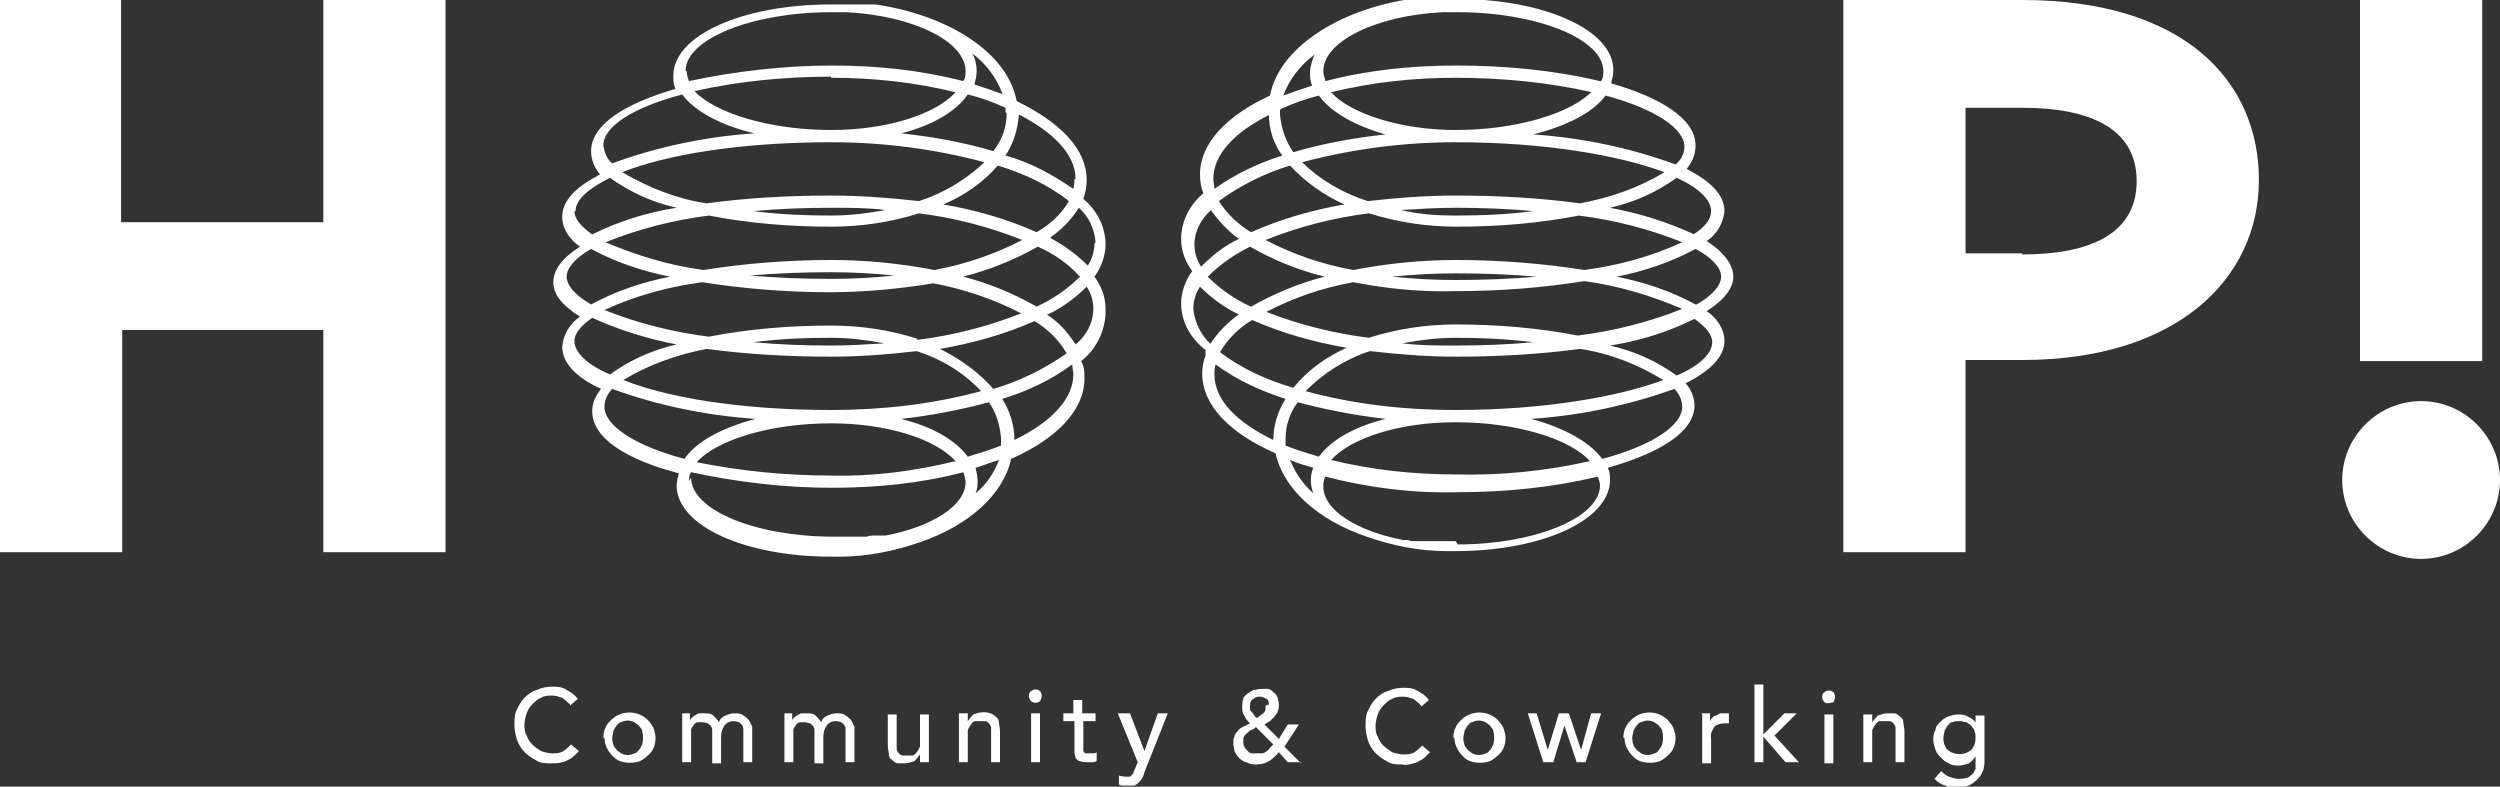 <?xml version="1.0" encoding="UTF-8"?>
<svg id="_レイヤー_2" data-name="レイヤー 2" xmlns="http://www.w3.org/2000/svg" viewBox="0 0 22.5 7.08">
  <rect x="0" y="0" width="22.5" height="7.08" fill="#333333" stroke="none"/>
  <defs>
    <style>
      .cls-1 {
        fill: #fff;
        stroke-width: 0px;
      }
    </style>
  </defs>
  <g id="_レイヤー_1-2" data-name="レイヤー 1">
    <g id="_グループ_7" data-name="グループ 7">
      <path id="_パス_1" data-name="パス 1" class="cls-1" d="M5.13,6.34s-.04-.04-.07-.06c-.03-.01-.06-.02-.09-.02-.03,0-.07,0-.1.02-.03.01-.05.03-.08.06-.02.02-.04.05-.05.08-.01.03-.02.07-.02.1,0,.03,0,.07.02.1.01.03.03.06.05.08.02.02.05.04.08.06.03.01.07.02.1.02.03,0,.07,0,.1-.02.03-.02.05-.04.07-.06l.07.06s-.02.02-.03.03c-.01.01-.03.03-.05.04-.02.01-.05.03-.07.03-.03.01-.06.01-.1.01-.05,0-.1,0-.14-.03-.08-.04-.14-.1-.17-.19-.01-.04-.02-.08-.02-.12,0-.05,0-.1.02-.14.02-.04.04-.08.07-.11.03-.03.07-.06.11-.07.04-.02.09-.03.14-.03.04,0,.09,0,.13.03.04.02.07.04.1.08l-.07.06Z"/>
      <path id="_パス_2" data-name="パス 2" class="cls-1" d="M5.43,6.64s0-.06.02-.09c.01-.03.03-.05.05-.07.09-.09.24-.09.33,0,0,0,0,0,0,0,.02.02.04.05.05.07.01.03.02.06.02.09,0,.06-.02.12-.07.16-.02.02-.05.04-.07.05-.06.02-.12.02-.18,0-.03-.01-.05-.03-.07-.05-.04-.04-.07-.1-.07-.16M5.51,6.64s0,.04.01.06c0,.02.02.03.03.05.01.01.03.02.04.03.04.02.08.02.12,0,.02,0,.03-.02.04-.03.01-.01.02-.03.03-.05.01-.04.01-.08,0-.12,0-.02-.02-.03-.03-.05-.01-.01-.03-.02-.04-.03-.04-.02-.08-.02-.12,0-.02,0-.03.02-.04.03-.01.01-.02.03-.03.05,0,.02-.01.04-.01.06"/>
      <path id="_パス_3" data-name="パス 3" class="cls-1" d="M6.13,6.42h.08v.07h0s0-.02.01-.02c0-.01.02-.02.03-.03.01,0,.03-.02.04-.02.02,0,.04,0,.05,0,.03,0,.06,0,.08.02.02.02.04.04.05.06.01-.03.03-.05.06-.06.02-.01.05-.02.08-.02.03,0,.06,0,.08.02.02.01.04.03.05.04.01.02.02.04.03.06,0,.02,0,.05,0,.07v.25h-.08v-.24s0-.03,0-.05c0-.01,0-.03-.01-.04,0-.01-.02-.02-.03-.03-.05-.02-.1-.01-.13.03-.02.03-.03.06-.03.1v.24h-.08v-.23s0-.04,0-.06c0-.02,0-.03-.01-.04,0-.01-.02-.02-.03-.03-.01,0-.03-.01-.05-.01-.01,0-.03,0-.04,0-.01,0-.03.01-.04.03-.01.01-.02.03-.02.04,0,.02,0,.04,0,.06v.23h-.08v-.44Z"/>
      <path id="_パス_4" data-name="パス 4" class="cls-1" d="M7.05,6.42h.08v.07h0s0-.02.01-.02c0-.01.02-.02.03-.03.01,0,.03-.02.04-.02.02,0,.04,0,.05,0,.03,0,.06,0,.08.02.02.02.04.04.05.06.01-.03.03-.05.06-.06.02-.01.05-.02.08-.02.03,0,.06,0,.08.02.02.01.04.03.05.04.01.02.02.04.03.06,0,.02,0,.05,0,.07v.25h-.08v-.24s0-.03,0-.05c0-.01,0-.03-.01-.04,0-.01-.02-.02-.03-.03-.05-.02-.1-.01-.13.03-.02.03-.03.06-.03.1v.24h-.08v-.23s0-.04,0-.06c0-.02,0-.03-.01-.04,0-.01-.02-.02-.03-.03-.01,0-.03-.01-.05-.01-.01,0-.03,0-.04,0-.01,0-.03.01-.04.03-.01.01-.02.03-.02.04,0,.02,0,.04,0,.06v.23h-.08v-.44Z"/>
      <path id="_パス_5" data-name="パス 5" class="cls-1" d="M8.36,6.86h-.08v-.07h0s-.03.04-.05.06c-.03.01-.06.02-.09.02-.02,0-.04,0-.06,0-.02,0-.04-.02-.05-.03-.02-.01-.03-.03-.03-.05,0-.02-.01-.05-.01-.08v-.28h.08v.26s0,.04,0,.05c0,.01.01.03.02.04,0,0,.02.02.03.02.01,0,.02,0,.04,0,.02,0,.03,0,.05,0,.01,0,.03-.01.04-.03.01-.01.02-.03.03-.05,0-.02,0-.04,0-.07v-.22h.08v.44Z"/>
      <path id="_パス_6" data-name="パス 6" class="cls-1" d="M8.63,6.42h.08v.07h0s.03-.04.05-.06c.03-.01.06-.02.09-.02.02,0,.04,0,.06.01.02,0,.04.02.05.03.02.01.03.03.03.05,0,.02.01.05.01.08v.28h-.08v-.26s0-.04,0-.05c0-.01-.01-.03-.02-.04,0,0-.02-.02-.03-.02-.01,0-.02,0-.04,0-.02,0-.03,0-.05,0-.01,0-.03.01-.04.03-.01.01-.02.03-.03.05,0,.02,0,.04,0,.07v.22h-.08v-.44Z"/>
      <path id="_パス_7" data-name="パス 7" class="cls-1" d="M9.26,6.26s0-.03.02-.04c.02-.02.06-.02.08,0,0,0,0,0,0,0,.02.02.02.06,0,.09,0,0,0,0,0,0-.02.02-.06.02-.08,0,0,0,0,0,0,0-.01-.01-.02-.03-.02-.04M9.28,6.42h.08v.44h-.08v-.44Z"/>
      <path id="_パス_8" data-name="パス 8" class="cls-1" d="M9.87,6.49h-.12v.2s0,.02,0,.04c0,.01,0,.02,0,.03,0,0,.01.02.02.02.01,0,.02,0,.04,0,.01,0,.02,0,.03,0,0,0,.02,0,.03-.01v.08s-.02.01-.04.01c-.01,0-.02,0-.04,0-.03,0-.05,0-.07-.01-.02,0-.03-.02-.04-.03,0-.01-.01-.03-.01-.05,0-.02,0-.04,0-.05v-.23h-.1v-.07h.09v-.12h.08v.12h.12v.07Z"/>
      <path id="_パス_9" data-name="パス 9" class="cls-1" d="M10.07,6.42h.1l.13.34h0l.12-.34h.09l-.21.53s-.01.04-.02.05c0,.01-.02.03-.03.04-.01.01-.02.02-.04.03-.02,0-.04,0-.06,0-.01,0-.02,0-.04,0-.01,0-.02,0-.04-.01v-.08s.04.01.06.01c.01,0,.02,0,.03,0,0,0,.02,0,.02-.01,0,0,.01-.01.02-.02,0,0,0-.02.01-.03l.03-.07-.18-.44Z"/>
      <path id="_パス_10" data-name="パス 10" class="cls-1" d="M11.71,6.86h-.12l-.08-.09s-.05.06-.09.08c-.03.02-.07.03-.11.03-.03,0-.06,0-.09-.02-.02,0-.05-.02-.07-.04-.02-.02-.03-.04-.04-.06,0-.02-.01-.05-.01-.07,0-.02,0-.04.01-.06,0-.02.02-.04.03-.05.01-.02.03-.03.05-.04.02-.01.04-.02.06-.03-.02-.02-.04-.04-.05-.07-.02-.02-.02-.05-.02-.08,0-.02,0-.05.01-.07,0-.02.02-.03.04-.05.02-.01.03-.02.05-.03.02,0,.04-.01.07-.01.02,0,.04,0,.06,0,.02,0,.04.02.05.03.02.01.03.03.04.05,0,.02.01.04.01.06,0,.02,0,.04-.01.06,0,.02-.02.03-.03.05-.01.01-.03.03-.04.04-.02.01-.03.02-.05.03l.13.13.08-.13h.1l-.13.2.15.15ZM11.3,6.55s-.03.02-.04.02c-.01,0-.02.02-.04.03-.01.01-.02.02-.03.04,0,.01,0,.03,0,.04,0,.02,0,.03.01.04,0,.01.02.03.03.04.01.01.02.02.04.02.01,0,.03,0,.05,0,.02,0,.03,0,.04,0,.01,0,.03-.01.04-.02.01,0,.02-.02.03-.03,0,0,.02-.02.03-.03l-.16-.16ZM11.42,6.34s0-.04-.02-.05c-.02-.01-.04-.02-.06-.02-.02,0-.04,0-.06.02-.02.01-.03.03-.03.06,0,.01,0,.02,0,.03,0,.01,0,.02.02.03,0,0,.01.02.02.03,0,0,.01.02.02.02.01,0,.02-.01.03-.02.01,0,.02-.02.03-.02,0,0,.02-.02.02-.03,0-.01,0-.03,0-.04"/>
      <path id="_パス_11" data-name="パス 11" class="cls-1" d="M12.79,6.35s-.04-.04-.07-.06c-.03-.01-.06-.02-.09-.02-.03,0-.07,0-.1.02-.03.01-.05.03-.08.06-.02.02-.04.05-.05.08-.01.03-.02.07-.02.1,0,.03,0,.07.02.1.01.03.03.06.05.08.02.02.05.04.08.06.03.01.07.02.1.02.03,0,.07,0,.1-.02.03-.02.05-.04.07-.06l.07.06s-.02.02-.03.03c-.01.01-.03.03-.05.04-.02.01-.05.03-.07.03-.03.01-.07.02-.1.01-.05,0-.1,0-.14-.03-.08-.04-.14-.1-.17-.19-.01-.04-.02-.08-.02-.12,0-.05,0-.1.02-.14.02-.04.04-.08.07-.11.03-.03.07-.06.11-.07.04-.02.09-.03.14-.03.04,0,.09,0,.13.03.04.02.07.04.1.08l-.07.06Z"/>
      <path id="_パス_12" data-name="パス 12" class="cls-1" d="M13.08,6.64s0-.06.02-.09c.01-.03.03-.05.05-.07.09-.09.24-.09.33,0,0,0,0,0,0,0,.02.02.04.05.05.07.01.03.02.06.02.09,0,.06-.02.12-.07.16-.02.02-.05.04-.07.05-.06.02-.12.02-.18,0-.03-.01-.05-.03-.07-.05-.04-.04-.07-.1-.07-.16M13.17,6.64s0,.04.01.06c0,.02.02.03.03.05.01.01.03.02.04.03.04.02.08.02.12,0,.02,0,.03-.02.04-.03.01-.01.02-.03.03-.05.01-.04.01-.08,0-.12,0-.02-.02-.03-.03-.05-.01-.01-.03-.02-.04-.03-.04-.02-.08-.02-.12,0-.02,0-.03.02-.04.03-.01.01-.02.03-.03.05,0,.02-.01.04-.01.06"/>
      <path id="_パス_13" data-name="パス 13" class="cls-1" d="M13.74,6.42h.09l.1.33h0l.1-.33h.09l.11.33h0l.09-.33h.09l-.14.44h-.08l-.11-.33h0l-.1.33h-.09l-.14-.44Z"/>
      <path id="_パス_14" data-name="パス 14" class="cls-1" d="M14.61,6.64s0-.06.02-.09c.01-.03.03-.05.05-.07.09-.09.24-.09.33,0,0,0,0,0,0,0,.02.02.04.05.05.07.01.03.02.06.02.09,0,.06-.02.12-.07.16-.02.02-.05.04-.07.05-.06.02-.12.02-.18,0-.03-.01-.05-.03-.07-.05-.04-.04-.07-.1-.07-.16M14.69,6.64s0,.04.01.06c0,.02.02.03.03.05.01.01.03.02.04.03.04.02.08.02.12,0,.02,0,.03-.02.04-.03.01-.01.02-.03.03-.05.01-.04.01-.08,0-.12,0-.02-.02-.03-.03-.05-.01-.01-.03-.02-.04-.03-.04-.02-.08-.02-.12,0-.02,0-.03.02-.04.03-.01.01-.02.03-.03.05,0,.02-.01.04-.01.06"/>
      <path id="_パス_15" data-name="パス 15" class="cls-1" d="M15.31,6.42h.08v.07h0s.01-.02.02-.03c0,0,.02-.02.03-.02.01,0,.02-.01.04-.02.01,0,.03,0,.04,0,.01,0,.02,0,.04,0v.09s-.02,0-.02,0c0,0-.01,0-.02,0-.03,0-.07.01-.09.03-.02.03-.04.07-.03.11v.22h-.08v-.44Z"/>
      <path id="_パス_16" data-name="パス 16" class="cls-1" d="M15.79,6.16h.08v.45l.19-.19h.11l-.2.2.22.24h-.12l-.2-.23v.23h-.08v-.7Z"/>
      <path id="_パス_17" data-name="パス 17" class="cls-1" d="M16.4,6.27s0-.03.02-.04c.02-.02.06-.02.08,0,0,0,0,0,0,0,.02.02.02.06,0,.09h0s-.06.02-.08,0c0,0,0,0,0,0-.01-.01-.02-.03-.02-.04M16.42,6.43h.08v.44h-.08v-.44Z"/>
      <path id="_パス_18" data-name="パス 18" class="cls-1" d="M16.77,6.43h.08v.07h0s.03-.04.05-.06c.03-.01.06-.02.09-.02.02,0,.04,0,.06,0,.02,0,.04.02.05.03.02.01.03.03.03.05,0,.02.01.05.01.08v.28h-.08v-.26s0-.04,0-.05c0-.01-.01-.03-.02-.04,0,0-.02-.02-.03-.02-.01,0-.02,0-.04,0-.02,0-.03,0-.05,0-.01,0-.03.01-.04.03-.01.01-.02.03-.03.05,0,.02,0,.04,0,.07v.22h-.08v-.44Z"/>
      <path id="_パス_19" data-name="パス 19" class="cls-1" d="M17.86,6.86s0,.06-.02.09c-.01.03-.03.05-.05.07-.02.02-.05.04-.07.05-.03.01-.06.02-.1.02-.04,0-.08,0-.11-.02-.04-.01-.07-.03-.1-.06l.06-.07s.04.04.07.05c.03.01.06.02.08.02.03,0,.05,0,.08-.01.02,0,.03-.02.05-.03.01-.01.02-.03.03-.05,0-.02,0-.04,0-.05v-.06h0s-.04.05-.06.06c-.03.01-.06.02-.09.02-.03,0-.06,0-.09-.02-.03-.01-.05-.03-.07-.05-.02-.02-.04-.04-.05-.07-.01-.03-.02-.06-.02-.09,0-.03,0-.06.02-.09,0-.03.02-.05.04-.07.02-.02.04-.04.07-.05.03-.01.06-.02.09-.02.03,0,.06,0,.09.02.03.01.05.03.07.05h0v-.06h.08v.43ZM17.63,6.49s-.04,0-.06.01c-.02,0-.03.02-.04.03-.01.01-.02.03-.03.05,0,.02-.01.04-.01.06,0,.04.01.08.04.11.06.05.15.05.21,0,.03-.03.04-.07.04-.11,0-.02,0-.04-.01-.06,0-.02-.02-.03-.03-.05-.01-.01-.03-.02-.04-.03-.02,0-.04-.01-.06-.01"/>
      <rect id="_長方形_19" data-name="長方形 19" class="cls-1" x="21.24" y="0" width="1.1" height="3.25"/>
      <path id="_パス_20" data-name="パス 20" class="cls-1" d="M21.79,3.61c-.39,0-.71.32-.71.71s.32.71.71.71c.39,0,.71-.32.71-.71h0c0-.39-.32-.71-.71-.71"/>
      <path id="_パス_21" data-name="パス 21" class="cls-1" d="M18.2,0h-1.61v4.97h1.1v-1.73h.51c1.39,0,2.13-.73,2.13-1.62S19.66,0,18.2,0M18.2,2.28h-.51V.97h.51c.6,0,1.03.18,1.03.66s-.43.66-1.03.66"/>
      <path id="_パス_22" data-name="パス 22" class="cls-1" d="M9.95,2.78c0-.11-.04-.21-.1-.29.06-.08.1-.19.1-.29,0-.16-.08-.31-.2-.41.02-.06.03-.11.03-.17,0-.28-.24-.52-.63-.71-.08-.43-.6-.77-1.27-.87-.01,0-.03,0-.04,0,0,0-.02,0-.03,0-.03,0-.05,0-.08,0h0s-.05,0-.07,0h-.02s-.04,0-.06,0h-.02s-.05,0-.08,0c-.8,0-1.42.28-1.42.64,0,.04,0,.08.02.12-.45.13-.76.32-.76.56,0,.08.03.15.08.21-.21.11-.34.23-.34.38,0,.11.07.21.16.27-.16.1-.24.21-.24.32s.08.21.24.31c-.09.06-.15.16-.16.27,0,.15.13.28.35.38-.05.06-.08.13-.08.2,0,.25.32.44.78.56-.01.04-.02.07-.02.11,0,.36.61.64,1.39.64.03,0,.05,0,.08,0h0c.24,0,.49-.05.72-.13.44-.15.75-.43.82-.75.41-.18.66-.44.66-.72,0-.06,0-.11-.03-.16.13-.1.21-.26.22-.42M9.85,2.19c0,.07-.02.14-.06.2-.1-.1-.21-.18-.34-.25.1-.07.19-.16.26-.27.09.08.14.19.15.31M9.01,3.95s0,.04,0,.06c-.1.04-.2.07-.3.1-.11-.15-.32-.27-.6-.34.27-.03.53-.08.79-.15.07.1.1.21.11.33M7.48,4.28c-.41,0-.81-.04-1.21-.12.18-.2.66-.35,1.21-.35.5,0,.94.14,1.12.34-.37.09-.74.14-1.12.13M7.48,3.69c-.81,0-1.47-.11-1.87-.27.23-.14.49-.23.75-.28.37.05.75.07,1.12.07.26,0,.52-.02.77-.05.22.07.42.19.58.36-.44.12-.9.17-1.35.17M7.48,3.04c.16,0,.32.02.48.05-.16.01-.32.02-.48.02-.25,0-.48-.01-.7-.03.23-.03.46-.04.7-.04M8.46,3.14c.29-.05.58-.13.85-.25.12.07.22.17.29.29-.2.14-.42.25-.66.32-.13-.15-.3-.27-.48-.36M8.26,3.05c-.25-.08-.51-.12-.78-.12-.37,0-.74.03-1.1.1-.32-.04-.64-.12-.94-.24.28-.13.58-.21.88-.25.38.06.77.09,1.15.09.31,0,.62-.03.93-.08.27.05.54.14.79.27-.3.12-.62.2-.94.24M7.48.7c.38,0,.75.04,1.12.13-.18.2-.62.34-1.12.34-.55,0-1.04-.15-1.23-.35.4-.09.82-.13,1.23-.13M9.06,1.02c0,.12-.04.24-.12.34-.27-.08-.55-.13-.83-.16.28-.07.5-.2.6-.35.12.03.23.07.34.12,0,.01,0,.03,0,.04M8.86,1.46c-.17.16-.37.28-.59.35-.26-.03-.53-.05-.79-.05-.38,0-.75.02-1.12.07-.27-.04-.52-.14-.76-.28.4-.16,1.07-.27,1.88-.27.47,0,.93.06,1.38.18M8.98,1.49c.23.07.45.17.64.32-.07.12-.17.21-.29.28-.27-.12-.55-.2-.84-.25.19-.08.36-.2.49-.35M7.48,1.87c.17,0,.33,0,.49.02-.16.03-.32.05-.49.05-.23,0-.47-.01-.7-.04.22-.02.45-.03.7-.03M7.48,2.04c.27,0,.54-.04.79-.12.32.04.63.12.93.24-.25.13-.52.22-.79.27-.31-.06-.62-.09-.93-.09-.39,0-.77.03-1.15.09-.3-.04-.6-.13-.88-.25.3-.12.61-.2.93-.24.36.07.73.1,1.1.1M7.48,2.45c.19,0,.38.01.57.03-.19.02-.38.03-.57.03-.26,0-.5-.01-.73-.03.22-.02.47-.03.73-.03M8.67,2.49c.23-.06.46-.15.67-.27.14.06.27.15.38.27-.11.11-.24.2-.39.27-.21-.12-.43-.21-.66-.27M9.67,1.61s0,.06-.01.09c-.19-.13-.39-.24-.61-.3.07-.11.11-.23.12-.37.31.16.51.36.51.58M9.03.85c-.08-.03-.17-.06-.26-.09.01-.04.02-.08.02-.12,0-.05-.01-.11-.04-.16.12.09.22.22.27.36M6.17.64c0-.29.6-.53,1.31-.53.02,0,.05,0,.07,0,.01,0,.02,0,.04,0h.03c.59.03,1.07.26,1.07.53,0,.03,0,.06-.02.09-.39-.1-.78-.14-1.18-.14-.43,0-.87.05-1.29.14-.01-.03-.02-.06-.02-.09M5.43,1.31c0-.17.26-.34.71-.46.11.15.35.28.65.35-.44.03-.87.12-1.28.27-.05-.04-.07-.1-.08-.16M5.18,1.9c0-.1.11-.2.31-.3.18.13.38.22.6.27-.26.04-.52.12-.76.24-.1-.07-.16-.14-.16-.21M5.1,2.49c0-.08.08-.17.22-.25.22.12.46.2.71.25-.25.05-.49.13-.71.25-.14-.08-.22-.17-.22-.25M5.17,3.07c0-.07.06-.14.16-.21.24.11.5.19.76.24-.22.05-.42.14-.6.27-.21-.09-.32-.2-.32-.3M5.44,3.66c0-.06.03-.12.07-.16.41.15.85.24,1.29.27-.3.08-.53.2-.64.36-.45-.12-.72-.3-.72-.47M6.2,4.33s0-.06.02-.08c.42.09.84.14,1.27.14.4,0,.8-.04,1.18-.14.01.03.02.06.02.09,0,.21-.3.4-.72.48h-.02s-.02,0-.02,0c-.02,0-.03,0-.05,0h-.02s-.04,0-.06.01h-.01s-.05,0-.07,0h0s-.04,0-.06,0h-.02s-.03,0-.05,0h-.02s-.05,0-.07,0c-.7,0-1.28-.24-1.28-.53M8.78,4.44c.03-.07.02-.15,0-.23.07-.02.14-.05.21-.07-.04.11-.11.22-.21.3M9.66,3.37c0,.22-.2.43-.53.59h0c0-.13-.04-.26-.11-.37.23-.07.44-.17.63-.31,0,.03.01.06.01.09M9.43,2.83c.13-.06.25-.15.35-.25.04.06.06.13.06.2,0,.12-.06.24-.16.32-.07-.11-.15-.2-.26-.27"/>
      <path id="_パス_23" data-name="パス 23" class="cls-1" d="M10.85,3.2c-.02.05-.03.11-.03.16,0,.29.25.54.66.72.07.32.38.6.82.75.23.08.47.13.72.13h0s.05,0,.08,0c.78,0,1.39-.28,1.39-.64,0-.04,0-.07-.02-.11.46-.13.78-.32.78-.56,0-.07-.03-.15-.08-.2.22-.11.35-.24.35-.38,0-.11-.07-.21-.16-.27.16-.1.24-.21.24-.31s-.08-.22-.24-.32c.09-.06.15-.16.16-.27,0-.15-.13-.27-.34-.38.05-.06.08-.13.08-.21,0-.24-.31-.43-.76-.56.01-.04.02-.08.02-.12,0-.36-.62-.64-1.42-.64-.03,0-.05,0-.08,0h-.02s-.04,0-.06,0h-.02s-.05,0-.07,0h0s-.05,0-.08,0h-.03s-.03,0-.04,0c-.67.1-1.19.45-1.27.87-.39.18-.63.43-.63.71,0,.06.01.12.03.17-.12.1-.2.25-.2.41,0,.11.04.21.1.29-.06.08-.1.19-.1.29,0,.17.09.32.22.42M10.89,1.88c.07.1.16.2.26.27-.13.06-.24.15-.34.25-.04-.06-.06-.13-.06-.2,0-.12.06-.23.15-.31M11.68,3.62c.26.07.53.12.79.15-.28.07-.49.19-.6.34-.1-.03-.2-.06-.3-.1,0-.02,0-.04,0-.06,0-.12.04-.24.11-.33M11.98,4.14c.18-.2.62-.34,1.12-.34.55,0,1.03.15,1.21.35-.4.09-.8.13-1.21.12-.38,0-.75-.04-1.12-.13M11.75,3.52c.16-.16.36-.29.58-.36.26.03.52.05.77.05.37,0,.75-.02,1.12-.07.27.04.52.14.75.28-.4.15-1.07.27-1.87.27-.46,0-.91-.05-1.35-.17M13.8,3.08c-.22.02-.45.03-.7.03-.16,0-.32,0-.48-.02.16-.03.32-.05.48-.05.23,0,.46.01.7.04M11.64,3.49c-.24-.07-.46-.17-.66-.32.07-.12.17-.22.29-.29.27.12.56.2.85.25-.18.08-.35.2-.48.36M11.39,2.81c.25-.13.51-.22.79-.27.31.06.62.09.93.08.39,0,.77-.03,1.15-.09.3.04.6.13.88.25-.3.12-.62.2-.94.24-.36-.07-.73-.1-1.1-.1-.26,0-.53.04-.78.12-.32-.04-.64-.12-.94-.24M14.33.82c-.19.2-.68.35-1.23.35-.5,0-.95-.15-1.12-.34.37-.09.74-.13,1.12-.13.41,0,.83.04,1.23.13M11.53.98c.11-.05.22-.09.34-.12.11.15.32.27.6.35-.28.03-.56.08-.83.16-.07-.1-.11-.22-.12-.34,0-.01,0-.03,0-.04M13.1,1.28c.81,0,1.48.12,1.88.27-.23.14-.49.23-.76.28-.37-.05-.75-.07-1.12-.07-.26,0-.53.02-.79.05-.22-.07-.43-.19-.59-.35.45-.12.92-.18,1.38-.18M12.1,1.84c-.29.05-.57.13-.84.25-.12-.07-.22-.17-.29-.28.19-.14.41-.25.64-.32.14.15.31.27.49.35M13.8,1.9c-.23.03-.46.04-.7.04-.16,0-.33-.01-.49-.05.16-.01.32-.02.49-.02.25,0,.48.01.7.03M14.21,1.94c.32.04.63.12.93.24-.28.13-.58.21-.88.25-.38-.06-.77-.09-1.15-.09-.31,0-.62.03-.93.09-.28-.05-.54-.14-.79-.27.3-.12.61-.2.93-.24.26.08.52.12.79.12.37,0,.74-.03,1.1-.1M13.83,2.49c-.23.02-.47.03-.73.03-.19,0-.38-.01-.57-.03.19-.02.38-.03.57-.03.26,0,.5.01.73.03M11.26,2.76c-.14-.06-.28-.16-.39-.27.11-.11.24-.2.38-.27.21.12.43.21.67.27-.23.06-.45.15-.66.27M11.42,1.03c0,.13.04.26.12.37-.22.07-.43.17-.61.3,0-.03-.01-.06-.01-.09,0-.22.19-.42.51-.58M11.83.49s-.04.1-.04.16c0,.04,0,.08.02.12-.09.03-.18.06-.26.09.05-.14.15-.27.27-.36M14.4.73c-.42-.1-.86-.14-1.29-.14-.4,0-.8.04-1.18.14-.01-.03-.02-.06-.02-.09,0-.27.48-.5,1.07-.53h.03s.04,0,.04,0c.02,0,.05,0,.07,0,.71,0,1.31.24,1.31.53,0,.03,0,.06-.02.09M15.08,1.48c-.41-.15-.84-.24-1.28-.27.31-.08.54-.2.65-.35.45.12.71.3.71.46,0,.06-.03.12-.08.16M15.25,2.11c-.24-.11-.49-.19-.76-.24.22-.05.42-.14.6-.27.2.09.31.2.31.3,0,.07-.05.14-.16.21M15.26,2.74c-.22-.12-.46-.2-.71-.25.25-.05.49-.13.71-.25.15.08.23.17.23.25s-.08.17-.22.25M15.09,3.38c-.18-.13-.38-.22-.6-.27.26-.04.52-.12.76-.24.1.07.16.14.16.21,0,.1-.11.21-.32.3M14.42,4.13c-.11-.15-.34-.28-.64-.36.44-.03.87-.12,1.29-.27.04.04.07.1.07.16,0,.17-.27.35-.72.47M13.1,4.87s-.05,0-.07,0h-.02s-.03,0-.05,0h-.02s-.04,0-.06,0h0s-.05,0-.07,0h-.01s-.04,0-.06,0h-.02s-.03,0-.05-.01h-.02s-.02,0-.02,0c-.42-.08-.72-.27-.72-.48,0-.03,0-.06.02-.09.39.1.78.15,1.18.14.43,0,.85-.04,1.27-.14.01.03.02.05.02.08,0,.29-.59.53-1.28.53M11.61,4.14c.07.03.14.05.21.07-.03.07-.03.15,0,.23-.09-.08-.16-.18-.21-.3M10.94,3.28c.19.14.41.24.63.31-.07.11-.11.24-.11.37h0c-.33-.16-.53-.36-.53-.59,0-.03,0-.06.01-.09M10.9,3.1c-.09-.08-.15-.2-.16-.32,0-.07.02-.14.06-.2.1.1.22.19.35.25-.1.07-.19.16-.26.27"/>
      <path id="_パス_24" data-name="パス 24" class="cls-1" d="M2.9,2h-1.81V0H0v4.97h1.1v-2h1.81v2h1.1V0h-1.1v2Z"/>
    </g>
  </g>
</svg>
